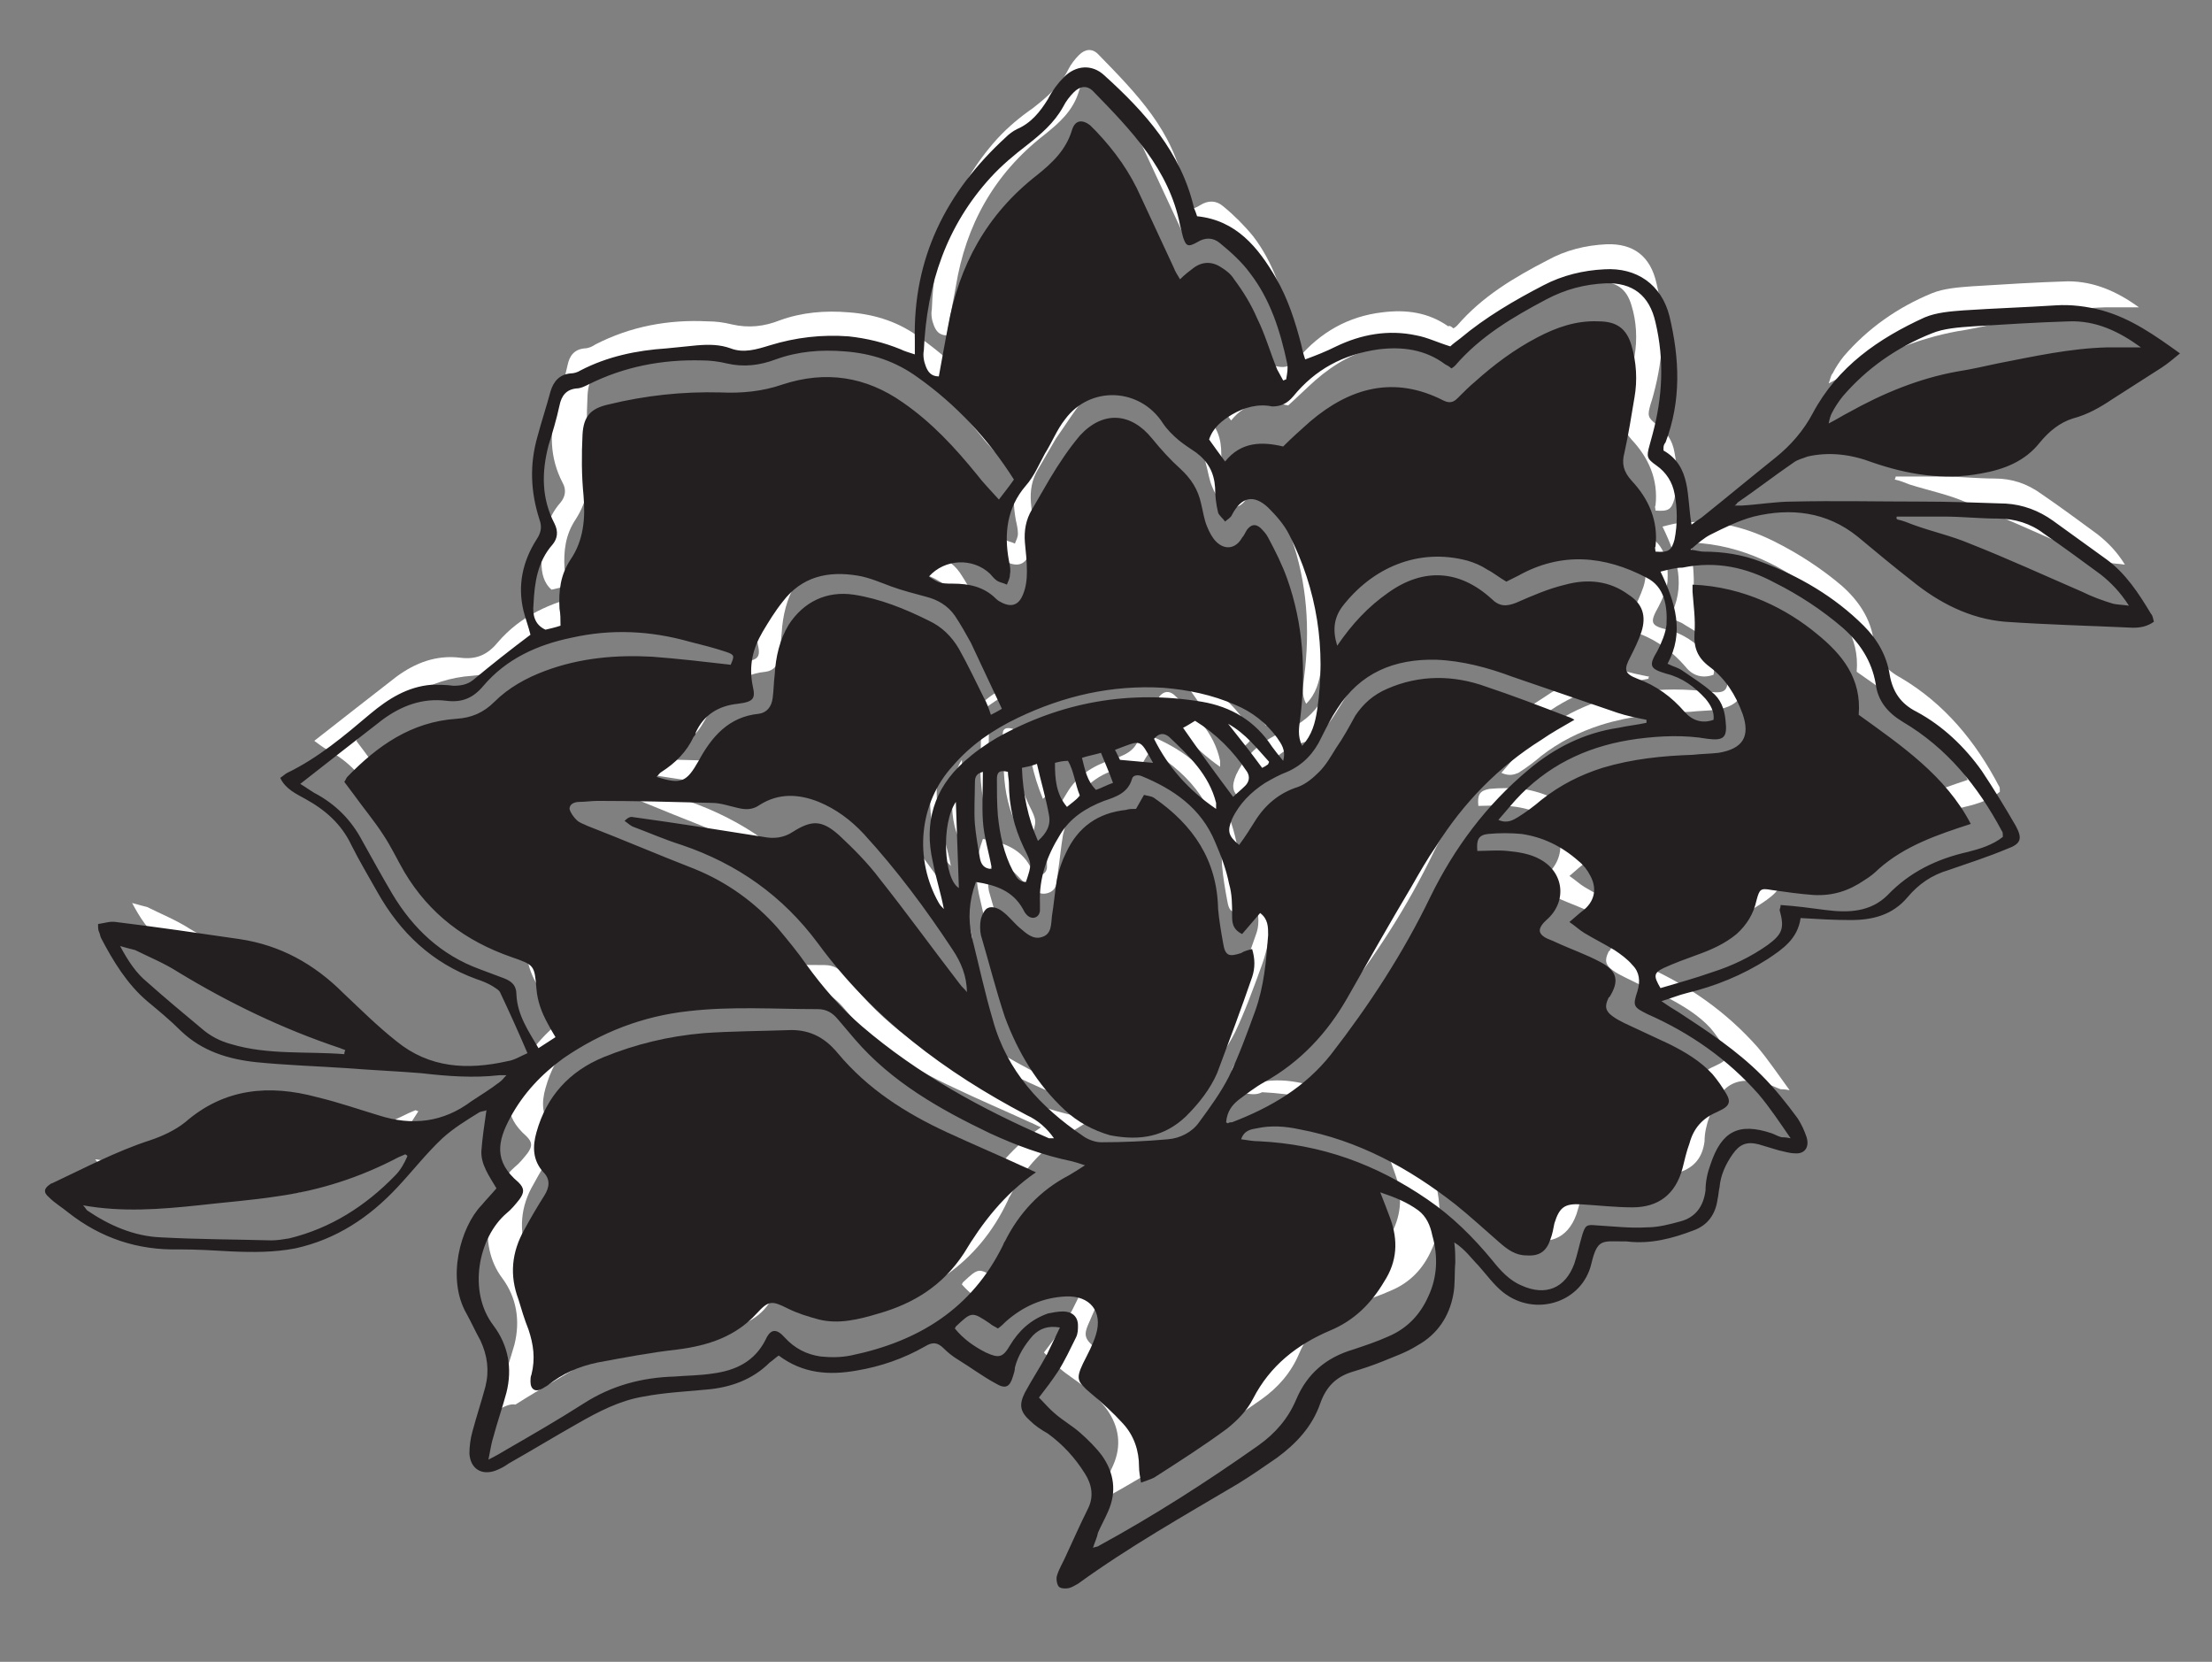 <?xml version="1.0" encoding="UTF-8"?> <svg xmlns="http://www.w3.org/2000/svg" xmlns:xlink="http://www.w3.org/1999/xlink" version="1.1" id="Capa_1" x="0px" y="0px" viewBox="0 0 221 166" style="enable-background:new 0 0 221 166;" xml:space="preserve"><rect x="0" y="0" width="221" height="166" fill="#808080" stroke="none"/> <style type="text/css"> .st0{fill:#FFFFFF;} .st1{fill:#231F20;} </style> <path class="st0" d="M49.6,140.9c0.2-1,0.3-1.7,0.5-2.3c0.4-1.4,0.9-2.9,1.3-4.3c0.6-2.4,0.2-4.7-1.2-6.6c-2.6-3.4-1.5-8.7,1.2-11.1 c0.5-0.4,0.9-0.9,1.3-1.4c0.5-0.7,0.5-1.1-0.1-1.7c-2.4-2.1-2-4.1-0.8-6.5c1.3-2.4,3.1-4.3,5.3-5.8c3.7-2.6,7.9-4.1,12.4-4.6 c4.3-0.5,8.6-0.2,12.9-0.2c0.9,0,1.5,0.4,2,1c0.6,0.7,1.1,1.3,1.7,2c3.7,4.2,8.4,7,13.4,9.3c2.6,1.2,5.3,2.2,8.1,2.8 c0.4,0.1,0.7,0.2,1.3,0.4c-0.6,0.4-1.1,0.7-1.6,1c-2.9,1.5-4.9,3.7-6.4,6.6c-0.1,0.1-0.1,0.2-0.2,0.4c-3,6.4-8.3,9.7-15,11.1 c-1,0.2-2,0.2-3,0.1c-1.4-0.2-2.6-0.8-3.5-1.9c-0.8-0.9-1.4-0.8-1.9,0.2c-1.1,2.2-3,3.1-5.3,3.4c-1.3,0.2-2.5,0.2-3.8,0.3 c-3.3,0.1-6.3,0.9-9.1,2.6c-2.5,1.6-5.1,3-7.6,4.6C50.9,140.2,50.4,140.5,49.6,140.9z M104,112.6c-0.5-0.2-0.8-0.4-1.1-0.5 c-2.6-1.2-5.2-2.3-7.7-3.5c-4.1-1.9-7.9-4.3-10.8-7.8c-1.3-1.6-3-2.4-5-2.3c-2.8,0.1-5.6,0.1-8.3,0.3c-3.4,0.3-6.7,1.1-9.9,2.4 c-3.4,1.4-5.7,3.9-6.7,7.5c-0.4,1.4-0.4,2.8,0.7,4c0.7,0.7,0.6,1.4,0.1,2.2c-0.7,1.1-1.4,2.3-2,3.4c-1.3,2.2-1.5,4.6-0.6,7 c0.3,1,0.6,2,1,3c0.5,1.5,0.7,2.9,0.3,4.4c-0.1,0.2-0.1,0.5-0.1,0.7c0,0.8,0.5,1.1,1.2,0.7c0.2-0.1,0.3-0.2,0.4-0.3 c1.4-1.2,3.1-1.9,4.9-2.3c2.6-0.5,5.3-1,8-1.3c3-0.4,5.8-1.2,7.9-3.6c1.2-1.3,1.5-1.3,3.1-0.5c1,0.5,2,0.8,3.1,1.1 c2,0.5,4,0,5.9-0.6c3.5-1,6.4-2.8,8.4-5.9C98.7,117.7,100.8,114.8,104,112.6z"></path> <path class="st0" d="M150,77.2c0.8-0.9,1.5-1.8,2.3-2.6c3.2-3.1,7.1-4.9,11.5-5.5c2.3-0.3,4.6-0.3,7,0c1.6,0.2,1.9-0.1,1.8-1.8 c-0.1-1.2-0.5-2.2-1.4-2.9c-0.9-0.8-1.9-1.4-2.9-2c-0.4-0.3-0.9-0.4-1.5-0.7c1.7-3.1,0.8-6-0.7-9.1c0.8-0.2,1.5-0.4,2.2-0.4 c3.2-0.3,6.2,0.5,9,1.9c2.4,1.2,4.7,2.7,6.7,4.4c1.7,1.5,2.9,3.3,3.2,5.5c0.2,1.7,1.2,2.9,2.7,3.7c4.4,2.6,7.5,6.4,9.8,10.8 c0.1,0.1,0.1,0.3,0.1,0.4c0,0,0,0.1,0,0.2c-1,0.8-2.2,1.2-3.5,1.5c-3.1,0.7-5.7,2-7.9,4.3c-1.7,1.7-3.9,1.8-6.1,1.5 c-1.5-0.2-3-0.4-4.5-0.5c0,0.3-0.1,0.4-0.1,0.5c0.5,1.8,0.3,2.4-1.2,3.5c-1.7,1.2-3.5,2.1-5.5,2.7c-1.7,0.6-3.5,1.1-5.2,1.6 c-0.7-1.2-0.7-1.5,0.3-2c1.1-0.5,2.2-0.9,3.3-1.3c1.4-0.5,2.8-1.1,4-2.1c1-0.9,1.7-2,2-3.3c0.2-1.1,0.4-1.2,1.5-1 c1.4,0.2,2.8,0.4,4.2,0.5c1.8,0.1,3.5-0.4,5-1.5c0.5-0.3,1-0.7,1.4-1.1c2.6-2.3,5.8-3.4,9.1-4.5c-2.5-4.8-6.8-7.8-11.1-10.8 c0.3-3.5-1.6-6-4.2-8c-2.9-2.3-7.1-4.7-12.3-4.9c0,0.2,0,0.4,0,0.6c0.1,1.4,0.3,2.7,0.2,4.1c-0.1,1.5,0.3,2.5,1.5,3.4 c1.6,1.2,2.6,2.8,3.2,4.7c0.7,2.2,0,3.5-2.4,3.9c-0.9,0.1-1.7,0.1-2.6,0.2c-3,0.1-6,0.4-8.9,1.3c-2.2,0.7-4.2,1.7-6,3.1 c-0.7,0.6-1.5,1.2-2.3,1.7C151.4,77.3,150.9,77.6,150,77.2z"></path> <path class="st0" d="M138.4,114.6c1.5,0.4,2.7,1,3.8,1.8c0.8,0.6,1.2,1.5,1.4,2.5c0.4,2.1,0.3,4.1-0.6,6c-0.8,1.8-2.1,3.2-4,4 c-1.1,0.5-2.3,0.9-3.5,1.3c-2.6,0.8-4.6,2.4-5.7,5c-0.8,1.9-2.1,3.4-3.8,4.6c-5.1,3.6-10.3,6.9-15.7,9.9c-0.1,0.1-0.3,0.1-0.6,0.2 c0.2-0.6,0.4-1,0.5-1.4c0.3-0.7,0.7-1.4,1-2.1c0.9-2,0.6-3.9-0.6-5.6c-0.6-0.8-1.4-1.6-2.2-2.2c-0.8-0.7-1.7-1.2-2.5-1.9 c-0.5-0.5-1-1-1.6-1.6c0.7-0.9,1.3-1.7,1.9-2.6c0.7-1.1,1.2-2.2,1.8-3.4c0.2-0.4,0.2-0.8,0.2-1.2c0-0.9-0.6-1.4-1.5-1.4 c-0.5,0-1,0.1-1.5,0.2c-1.7,0.6-2.9,1.7-3.8,3.2c-0.7,1.2-1.1,1.3-2.3,0.7c-1.2-0.6-2.2-1.4-3-2.3c0.1-0.2,0.1-0.2,0.1-0.2 c1.6-1.5,1.6-1.5,3.4-0.3c0.2,0.2,0.5,0.3,0.7,0.5c0.3-0.2,0.5-0.5,0.8-0.7c1.7-1.5,3.7-2.4,6-2.4c2.4-0.1,3.7,1.5,3,3.8 c-0.3,1-0.8,1.9-1.2,2.9c-0.7,1.5-0.6,1.8,0.7,2.9c1.1,1,2.3,2,3.3,3.1c1,1.2,1.6,2.6,1.6,4.3c0,0.5,0.1,1,0.2,1.5 c0.5-0.2,0.9-0.3,1.2-0.5c2.4-1.6,4.9-3.1,7.3-4.9c1-0.8,2-1.8,2.6-3c1.7-3.2,4.3-5.3,7.6-6.8c2.3-1,4.1-2.7,5.4-4.9 c1.2-2,1.4-4.1,0.6-6.3C139.1,116.4,138.8,115.6,138.4,114.6z"></path> <path class="st0" d="M124.3,109.2c0.3-0.9,1-1,1.6-1.1c1.4-0.3,2.8-0.2,4.2,0.1c5.8,1.1,10.9,3.8,15.5,7.4c1.5,1.2,2.9,2.5,4.4,3.7 c0.8,0.7,1.5,1.3,2.6,1.3c1.3,0.1,2-0.4,2.4-1.5c0.2-0.5,0.3-1.1,0.4-1.6c0.5-1.6,1-2,2.7-1.9c1.7,0.1,3.4,0.3,5,0.3 c2.6,0,4.3-1.3,4.9-3.8c0.2-0.8,0.4-1.7,0.6-2.5c0.4-1.5,1.3-2.5,2.7-3.1c0.2-0.1,0.4-0.2,0.6-0.3c0.7-0.4,0.8-0.8,0.4-1.5 c-0.4-0.7-0.9-1.4-1.4-2c-1.2-1.3-2.7-2.2-4.2-3c-1.5-0.7-3-1.4-4.4-2.1c-0.4-0.2-0.8-0.4-1.2-0.7c-0.7-0.5-0.8-1-0.4-1.8 c0,0,0-0.1,0.1-0.1c1-1.6,0.8-2.5-0.9-3.4c-1.4-0.8-3-1.3-4.5-2c-0.4-0.2-0.8-0.3-1.1-0.5c-0.6-0.4-0.6-0.8-0.1-1.4 c0.1-0.1,0.2-0.2,0.3-0.3c2.1-1.8,1.8-4.8-0.7-6.1c-0.9-0.5-2.1-0.7-3.1-0.8c-1-0.1-2,0-3,0c-0.1-1.1,0.1-1.5,1.1-1.7 c1.1-0.1,2.2-0.1,3.3,0c2.1,0.3,4,1.2,5.6,2.6c0.5,0.4,0.9,0.9,1.2,1.5c0.7,1.3,0.4,2.6-0.8,3.5c-0.4,0.3-0.7,0.6-1.3,1.1 c0.6,0.4,1,0.8,1.5,1.1c1,0.6,2,1.1,3,1.7c0.6,0.4,1.2,0.9,1.8,1.5c0.7,0.7,0.8,1.6,0.5,2.5c-0.5,1.5-0.4,1.6,1,2.3 c4.2,1.9,7.9,4.5,11,8c1.1,1.3,2.1,2.8,3.2,4.3c-0.5-0.1-0.7-0.1-0.9-0.1c-0.3-0.1-0.7-0.3-1-0.4c-3.3-1.1-5-0.2-6.1,3.1 c-0.3,0.8-0.5,1.7-0.5,2.5c-0.2,1.6-1,2.6-2.5,3.1c-1.1,0.3-2.2,0.6-3.3,0.6c-1.6,0.1-3.3-0.1-4.9-0.2c-1-0.1-1.1,0-1.3,0.9 c-0.3,1-0.5,2-0.8,2.9c-0.9,2.5-2.9,3.2-5.3,2.2c-1.2-0.5-2.1-1.5-2.9-2.5c-1.9-2.3-4-4.4-6.5-6.1c-5-3.5-10.6-5.5-16.7-5.8 C125.5,109.4,125,109.3,124.3,109.2z"></path> <path class="st0" d="M145.2,32.8c0.2-0.1,0.3-0.2,0.4-0.3c2.5-2.9,5.7-4.8,9-6.5c1.8-1,3.8-1.5,5.9-1.6c2.7-0.1,4.4,1.2,5,3.9 c0.9,3.7,0.7,7.4-0.3,11.1c-0.1,0.4-0.2,0.7-0.3,1c-0.3,1.1-0.3,1.3,0.6,2c1,0.7,1.6,1.6,1.8,2.8c0.3,1.5,0.3,3.1,0,4.6 c-0.3,1.1-0.6,1.3-1.9,1.2c0-0.2-0.1-0.4,0-0.5c0.3-2.6-0.7-4.8-2.4-6.6c-0.8-0.9-1-1.7-0.7-2.8c0.4-1.8,0.7-3.7,1-5.5 c0.3-1.7,0.2-3.5-0.3-5.1c-0.5-1.7-1.5-2.3-3.2-2.4c-2.2-0.1-4.1,0.6-6,1.6c-2.3,1.1-4.2,2.7-6.1,4.3c-0.6,0.5-1.2,1.1-1.8,1.7 c-0.4,0.4-0.8,0.5-1.3,0.2c-4.9-2.5-9.3-1.3-13.2,2.1c-0.9,0.8-1.7,1.6-2.7,2.5c-2.1-0.5-4.1-0.5-5.7,1.5c-0.6-0.8-1.1-1.5-1.6-2.2 c0.4-1.2,1.3-1.9,2.3-2.4c1.2-0.7,2.6-1.1,3.9-0.8c0.9,0.2,1.5-0.1,2.1-0.8c2.2-2.6,5-4.2,8.4-4.6c2.4-0.3,4.6,0,6.6,1.4 C144.8,32.5,145,32.6,145.2,32.8z"></path> <path class="st0" d="M56.6,58.5c-0.6,0.2-1,0.3-1.5,0.4c-0.8-0.7-1-1.7-1-2.7c0.1-2.2,0.4-4.3,1.9-6c0.5-0.6,0.6-1.3,0.2-2 c-1.3-2.5-1.3-5.1-0.6-7.7c0.4-1.3,0.8-2.6,1.1-4c0.2-1,0.7-1.6,1.7-1.7c0.4,0,0.8-0.2,1.1-0.4c3.5-1.8,7.3-2.5,11.2-2.3 c0.8,0,1.6,0.1,2.4,0.3c1.7,0.4,3.3,0.2,4.8-0.4c2.2-0.8,4.5-1,6.9-0.8c2.7,0.2,5.1,1,7.2,2.6c3.8,2.7,6.9,6.1,9.6,10.1 c-0.4,0.6-0.9,1.2-1.5,2c-0.8-0.9-1.6-1.7-2.2-2.5c-2.2-2.7-4.5-5.2-7.3-7.1c-3.7-2.6-7.7-3.2-12-1.8c-2,0.7-4.1,0.9-6.2,0.8 c-3.8-0.1-7.5,0.3-11.1,1.2c-1.8,0.4-2.5,1.2-2.6,3c-0.1,2-0.1,4,0.1,6c0.2,2.3,0,4.4-1.3,6.4c-1,1.5-1.2,3.1-1.1,4.9 C56.6,57.4,56.6,57.9,56.6,58.5z"></path> <path class="st0" d="M97.2,94.7c-0.2-0.3-0.5-0.5-0.7-0.8c-2.6-3.5-5.2-7-8-10.5c-1.2-1.6-2.6-3-4.1-4.4c-1.6-1.5-2.6-1.5-4.6-0.3 c-0.9,0.6-1.8,0.7-2.9,0.5c-4.4-0.7-8.7-1.3-13.1-2c-0.2,0-0.4,0.1-0.7,0.4c0.3,0.2,0.6,0.5,0.9,0.6c1.6,0.6,3.1,1.3,4.7,1.8 c5.5,1.9,10.1,5.1,13.6,9.8c5.5,7.4,12.6,12.8,20.7,17.1c1,0.5,2,1.2,2.7,2.3c-0.2,0-0.4,0-0.5,0c-6.7-2.9-13.1-6.3-18.6-11.2 c-2.1-1.8-3.9-3.9-5.5-6.1c-0.9-1.3-1.9-2.5-2.9-3.6c-2.3-2.6-5-4.6-8.3-5.9c-3.6-1.4-7.1-2.9-10.6-4.3c-0.4-0.2-0.8-0.3-1.1-0.5 c-0.3-0.3-0.6-0.7-0.6-1.1c0-0.5,0.5-0.7,1-0.7c0.6,0,1.2-0.1,1.8-0.1c3.8,0.1,7.6,0.2,11.4,0.3c0.9,0,1.7,0.3,2.5,0.5 c0.8,0.2,1.5,0.2,2.2-0.3c1.9-1.2,3.9-1.1,5.9-0.3c1.7,0.7,3.2,1.8,4.4,3.1c3.3,3.6,6.1,7.5,8.9,11.5C96.7,91.7,97.2,93.1,97.2,94.7 z"></path> <path class="st0" d="M164.7,67.8c-0.9,0.2-1.9,0.3-2.8,0.4c-3.4,0.5-6.3,2-8.9,4.2c-4.1,3.5-7.3,7.8-9.7,12.6 c-2.7,5.6-6,10.7-9.9,15.6c-2.6,3.3-6,5.3-9.8,6.8c-0.1,0-0.3,0-0.4,0.1c0,0-0.1,0-0.2-0.1c0-0.8,0.5-1.4,1.1-1.8 c0.8-0.6,1.7-1.3,2.6-1.8c3.6-2,6.2-4.9,8.3-8.4c2.1-3.7,4.2-7.4,6.3-11.1c0.8-1.4,1.6-2.7,2.5-4.1c2.6-4.3,6.1-7.8,10.4-10.5 c1-0.7,2.1-1.3,3.3-2c-0.3-0.2-0.6-0.3-0.8-0.4c-2.6-1-5.2-1.9-7.8-2.9c-3.3-1.1-6.6-1.2-9.9,0.2c-1.3,0.6-2.4,1.4-3.2,2.7 c-0.6,1.1-1.2,2.1-1.9,3.2c-0.5,0.8-1,1.7-1.7,2.3c-0.6,0.6-1.3,1.2-2.1,1.4c-1.9,0.6-3.2,1.8-4.3,3.4c-0.5,0.8-1,1.6-1.6,2.4 c-1.1-0.8-1.2-1.4-0.7-2.6c0.7-1.5,1.8-2.7,3.3-3.6c0.7-0.4,1.4-0.8,2.2-1.1c1.5-0.7,2.7-1.9,3.4-3.4c0.5-1,1-2,1.6-2.9 c2.3-3.5,5.7-5,9.8-4.8c2.6,0.1,5.1,0.8,7.6,1.7c3.5,1.2,7,2.4,10.5,3.6c0.9,0.3,1.9,0.5,2.9,0.7C164.7,67.6,164.7,67.7,164.7,67.8z "></path> <path class="st0" d="M35.6,74c0.3,0.4,0.6,0.8,0.9,1.2c1,1.4,2,2.7,3,4.1c0.8,1.2,1.4,2.5,2.1,3.7c2.5,4.1,6,6.9,10.6,8.4 c2.3,0.8,2.3,0.8,2.5,3.1c0.1,1.2,0.5,2.3,1.1,3.3c0.2,0.4,0.5,0.9,0.8,1.4c-0.6,0.4-1.1,0.7-1.7,1.1c-1.2-1.7-2.2-3.3-2.3-5.3 c0-1-0.5-1.4-1.3-1.6c-0.8-0.3-1.6-0.6-2.4-0.9c-3.8-1.4-6.6-4-8.6-7.5c-1-1.7-2-3.5-2.9-5.3c-1.1-2.1-2.6-3.7-4.7-4.8 c-0.5-0.3-0.9-0.6-1.3-0.9c2.8-2.2,5.5-4.3,8.2-6.4c1.9-1.4,4-2.2,6.4-1.9c1.6,0.2,2.7-0.3,3.7-1.5c2.3-2.7,5.3-4,8.7-4.8 c4-0.9,7.9-0.7,11.8,0.4c1.2,0.3,2.4,0.6,3.6,1c0.9,0.3,0.9,0.4,0.5,1.3c-2.6-0.3-5.2-0.6-7.7-0.8c-3.6-0.2-7.2,0.1-10.6,1.4 c-1.9,0.7-3.7,1.7-5.1,3.1c-1.1,1.1-2.2,1.6-3.7,1.7c-4.5,0.3-7.8,2.7-10.9,5.8C35.8,73.5,35.8,73.7,35.6,74z"></path> <path class="st0" d="M124.7,89c0.6-0.7,1.2-1.4,1.8-2.1c0.8,0.6,0.8,1.4,0.8,2.2c-0.2,2.6-0.4,5.1-1.3,7.5c-0.8,2.2-1.6,4.4-2.6,6.5 c-0.8,1.6-1.9,3.1-3,4.6c-0.7,1-1.9,1.6-3,1.7c-2.2,0.2-4.5,0.3-6.7,0.3c-0.6,0-1.4-0.3-1.9-0.7c-4.3-2.8-7.6-6.4-9-11.5 c-0.7-2.7-1.4-5.5-2-8.2c-0.4-1.8-0.3-3.6,0.4-5.5c1.9,0.3,3.7,0.9,4.7,2.7c0.1,0.2,0.2,0.4,0.4,0.6c0.5,0.5,1.2,0.3,1.3-0.4 c0-0.3,0-0.5,0-0.8c-0.1-2.5,0.7-4.7,2-6.7c1-1.7,2.6-2.7,4.4-3.3c1.2-0.4,2.4-0.8,2.8-2.2c0.1-0.4,0.6-0.4,0.9-0.3 c3.2,1.3,6,3.2,7.4,6.5c0.6,1.3,1.1,2.7,1.4,4.1c0.3,1,0.3,2.1,0.3,3.1C123.8,87.8,123.7,88.5,124.7,89z M114,76.5 c-0.4,0-0.7,0-1,0.1c-2.8,0.3-4.8,1.7-5.9,4.2c-0.4,0.8-0.7,1.7-0.9,2.6c-0.2,1.2-0.3,2.4-0.5,3.7c-0.1,0.8,0,1.8-1,2.1 c-0.9,0.3-1.5-0.4-2.2-0.9c-0.6-0.5-1.1-1.2-1.8-1.7c-0.4-0.3-1-0.4-1.3-0.3c-0.3,0.1-0.6,0.7-0.6,1.1c-0.1,0.5-0.1,1.1,0,1.6 c0.8,2.7,1.5,5.5,2.4,8.1c1.2,3.5,3.1,6.7,6,9.2c1.3,1.2,2.8,2,4.5,2.5c2.7,0.8,5.1,0.3,7.2-1.7c1.3-1.2,2.4-2.6,3.1-4.3 c1.2-3.1,2.4-6.3,3.5-9.5c0.3-0.8,0.3-1.8,0-2.8c-0.4,0.1-0.8,0.2-1.1,0.4c-1.2,0.4-1.6,0.3-1.8-1c-0.2-1.1-0.4-2.2-0.5-3.4 c-0.1-4.9-2.4-8.4-6.3-11c-0.3-0.2-0.6-0.2-1-0.3C114.5,75.6,114.3,76,114,76.5z"></path> <path class="st0" d="M118.5,23.8c-0.3-0.5-0.5-0.8-0.6-1.1c-1.1-2.4-2.2-4.7-3.3-7.1c-1.1-2.5-2.6-4.6-4.4-6.5 c-0.2-0.2-0.4-0.4-0.6-0.5c-0.8-0.6-1.5-0.5-1.8,0.5c-0.6,2-2,3.2-3.5,4.4c-5,3.9-7.8,9-8.8,15.1c-0.3,1.6-0.6,3.2-0.9,4.9 c-0.8,0-1.1-0.5-1.3-1c-0.2-0.5-0.3-1.1-0.2-1.6c0.2-6.4,2.2-12.2,6.5-17c1.1-1.2,2.3-2.2,3.6-3.1c1.4-1.1,2.7-2.2,3.5-3.8 c0.3-0.6,0.7-1.1,1.1-1.5c0.6-0.6,1.3-0.7,1.9-0.1c3.8,3.9,7.6,7.7,8.6,13.4c0.1,0.4,0.2,0.8,0.3,1.2c0.3,0.9,0.5,1,1.3,0.5 c0.8-0.5,1.6-0.5,2.3,0.1c1.1,0.9,2.1,1.9,3,3c2,2.6,3,5.7,3.7,8.9c0.1,0.5,0,1-0.1,1.6c-0.1,0-0.2,0.1-0.3,0.1 c-0.2-0.4-0.4-0.7-0.6-1.1c-0.7-1.7-1.2-3.4-2-5.1c-0.6-1.4-1.4-2.6-2.2-3.9c-0.3-0.5-0.8-0.9-1.3-1.2c-0.9-0.6-1.9-0.6-2.8,0.1 C119.4,23.1,119,23.4,118.5,23.8z"></path> <path class="st0" d="M93.6,53.5c1.6-1.8,4.3-1.9,6.1-0.3c0.2,0.2,0.4,0.5,0.7,0.7c0.3,0.2,0.6,0.2,1,0.4c0.1-0.3,0.3-0.6,0.3-1 c0-0.4-0.1-0.9-0.2-1.3c-0.5-2.7-0.2-5.2,1.7-7.5c0.8-0.9,1.3-2.1,1.9-3.1c0.7-1.1,1.2-2.4,2-3.4c2.5-3.4,7.4-3.1,9.7,0.4 c0.4,0.6,1,1.2,1.6,1.7c0.5,0.4,1.1,0.8,1.7,1.2c1.2,0.9,1.8,2,1.9,3.5c0,0.8,0.1,1.6,0.3,2.4c0.1,0.3,0.5,0.6,0.7,0.9 c0.2-0.2,0.6-0.4,0.7-0.7c0.9-1.7,2.1-2,3.5-0.7c0.8,0.8,1.5,1.7,2,2.7c2.8,5.5,3.7,11.3,2.8,17.4c-0.2,1.3-0.5,2.5-1.5,3.5 c-0.5-0.9-0.3-1.8-0.2-2.7c0.6-4.7,0.3-9.4-1.3-13.9c-0.5-1.4-1.2-2.7-1.9-4.1c-0.2-0.4-0.5-0.7-0.8-0.9c-0.5-0.4-0.9-0.3-1.3,0.2 c-0.2,0.3-0.3,0.6-0.4,0.8c-0.6,1.1-1.7,1.3-2.6,0.4c-0.4-0.4-0.7-1-0.9-1.5c-0.3-0.7-0.4-1.5-0.6-2.2c-0.3-1.4-1-2.5-2.1-3.5 c-1-0.9-1.9-1.9-2.8-3c-2.1-2.6-4.9-2.8-7.1-0.3c-1.1,1.3-2,2.8-3,4.2c-0.6,1-1.2,2.1-1.8,3.1c-0.6,1-0.8,2.1-0.7,3.3 c0.1,1,0.2,1.9,0.2,2.9c0,0.8-0.1,1.6-0.4,2.3c-0.4,1-1.1,1.2-2.1,0.8c-0.2-0.1-0.4-0.2-0.6-0.4c-1.2-1.2-2.7-1.4-4.3-1.5 C94.6,54.1,94.6,54.1,93.6,53.5z"></path> <path class="st0" d="M133.9,60.3c-0.5-1.5-0.3-2.8,0.5-3.9c3-3.9,7.5-5.8,12.4-4.6c0.7,0.2,1.4,0.5,2,0.9c0.6,0.3,1.2,0.8,1.9,1.2 c0.4-0.2,0.8-0.4,1.2-0.6c4.3-2.4,8.5-1.9,12.7,0.2c1.8,0.9,2.1,2.8,2,4.6c-0.1,0.9-0.5,1.7-0.9,2.5c-0.9,1.6-0.8,1.9,0.9,2.3 c1.6,0.4,2.8,1.3,3.9,2.4c0.5,0.6,0.9,1.3,0.7,2.1c-1.1,0.4-2.1,0.1-2.8-0.8c-1.3-1.5-2.8-2.6-4.6-3.3c-1.3-0.5-1.4-0.8-0.7-2.2 c0.4-0.8,0.8-1.6,1.1-2.5c0.5-1.6,0.1-2.8-1.3-3.7c-1.9-1.3-4.1-1.6-6.3-1c-1.7,0.4-3.3,1.1-4.9,1.8c-1,0.4-1.7,0.4-2.5-0.4 c-3.1-2.9-6.8-3-10.2-0.6C137.1,56.5,135.4,58.2,133.9,60.3z"></path> <path class="st0" d="M41.8,111c-0.4,0.6-0.8,1.3-1.3,1.9c-3,3-6.4,5.2-10.6,6.2c-0.6,0.1-1.2,0.2-1.8,0.2c-3.6-0.1-7.3-0.1-10.9-0.3 c-2.7-0.1-5.1-1.2-7.3-2.7c-0.1-0.1-0.2-0.3-0.4-0.5c3.9,0.6,7.7,0.4,11.4,0c2.6-0.3,5.3-0.5,7.9-0.8c4.2-0.6,8.2-1.9,12-3.8 c0.2-0.1,0.5-0.2,0.7-0.3C41.6,110.9,41.7,111,41.8,111z"></path> <path class="st0" d="M213.7,30.7c-1.1,0-2.3,0-3.4,0c-3.7,0.1-7.2,0.9-10.8,1.6c-1.3,0.3-2.7,0.6-4,0.8c-3.8,0.7-7.4,2.2-10.8,4.1 c-0.6,0.3-1.2,0.7-2,1.1c0.2-0.5,0.2-0.8,0.4-1c0.3-0.6,0.7-1.2,1.1-1.7c2.4-2.8,5.4-4.9,8.8-6.3c1.2-0.5,2.7-0.6,4-0.7 c3.2-0.2,6.4-0.4,9.6-0.5C209.2,28.1,211.5,29.1,213.7,30.7z"></path> <path class="st0" d="M100.7,66.6c-0.5,0.3-0.7,0.4-1.1,0.6c-0.2-0.6-0.4-1.2-0.7-1.7c-0.8-1.6-1.6-3.3-2.5-4.9 c-0.7-1.2-1.7-2.1-3-2.8c-2.4-1.1-4.8-2.2-7.5-2.5c-2.7-0.4-5,0.6-6.4,3c-0.9,1.5-1.3,3.2-1.4,4.9c-0.1,0.8-0.1,1.5-0.2,2.3 c-0.1,0.9-0.6,1.5-1.4,1.6c-3,0.3-4.7,2.3-6,4.7c-1.2,2.1-1.7,2.4-4.2,1.6c0.2-0.2,0.3-0.4,0.5-0.5c1.4-0.9,2.5-2,3.2-3.5 c0.1-0.1,0.2-0.2,0.2-0.4c0.8-1.8,2.2-2.7,4.2-2.9c1.4-0.2,1.6-0.5,1.3-1.8c-0.4-2,0-3.7,1-5.4c0.6-1,1.2-2,2-3 c1.9-2.5,4.5-3.1,7.5-2.6c1.2,0.2,2.3,0.7,3.4,1c1.1,0.3,2.2,0.7,3.4,1c1.2,0.3,2.2,0.9,2.9,1.9c0.6,0.9,1.1,1.8,1.6,2.7 C98.6,62.2,99.6,64.3,100.7,66.6z"></path> <path class="st0" d="M35.4,100.9c-3.7-0.3-7.6,0.1-11.2-1c-1.1-0.3-2.1-0.8-3-1.6c-1.8-1.5-3.6-3-5.3-4.5c-1.1-0.9-1.9-2.1-2.7-3.6 c0.7,0.2,1.1,0.3,1.5,0.4c1.4,0.7,2.9,1.3,4.3,2.2c5.1,3.1,10.4,5.7,16.1,7.5c0.2,0.1,0.3,0.1,0.5,0.2 C35.4,100.7,35.4,100.8,35.4,100.9z"></path> <path class="st0" d="M189.4,47.6c1.5,0,3.1,0,4.6,0c1.8,0,3.5,0.2,5.3,0.2c1.7,0,3.2,0.5,4.6,1.5c1.9,1.3,3.8,2.7,5.7,4.1 c1,0.8,1.9,1.7,2.7,3c-0.7-0.1-1.2-0.1-1.6-0.2c-1-0.3-2.1-0.7-3.1-1.2c-3.7-1.6-7.4-3.3-11.1-4.8c-1.8-0.8-3.8-1.2-5.7-1.8 c-0.5-0.2-1-0.4-1.5-0.5C189.4,47.7,189.4,47.6,189.4,47.6z"></path> <path class="st0" d="M128.5,71.7c-0.5-0.6-0.8-1-1-1.4c-1.6-2.6-4-4-6.9-4.4c-7.2-1.2-14,0-20.3,3.6c-1.2,0.7-2.3,1.5-3.3,2.4 c-3,2.7-4,6-3.1,9.9c0.3,1.5,0.8,3.1,1.1,4.7c-0.2-0.2-0.4-0.4-0.5-0.6c-2.5-4.3-2-9.9,1.4-13.6c1.8-2,4-3.6,6.5-4.8 c4.6-2.2,9.4-3.3,14.4-3c2.5,0.2,4.9,0.7,7.2,1.7c1.7,0.7,3.1,1.7,4.2,3.2C128.3,70,128.7,70.6,128.5,71.7z"></path> <path class="st0" d="M118.6,68.5c0.4-0.2,0.7-0.4,1.2-0.7c2.1,1.3,3.8,3,5.1,5c0.3,0.5,0.2,1-0.2,1.4c-0.4,0.4-0.9,0.8-1.2,1.1 C121.8,73,120.2,70.8,118.6,68.5z"></path> <path class="st0" d="M101.2,72.8c0,0.4,0.1,0.7,0.1,1.1c0,2.3,0.5,4.4,1.5,6.5c0.8,1.6,0.8,1.6,0.2,3.4c-0.8,0-1-0.6-1.3-1.1 c-0.9-1.7-1.3-3.6-1.4-5.5c-0.1-1.2-0.1-2.5-0.1-3.7C100.1,72.8,100.5,72.6,101.2,72.8z"></path> <path class="st0" d="M115.8,69.6c0.5-0.6,1-0.6,1.5-0.2c2,1.9,4,3.7,4.6,6.6c0,0.1,0,0.3,0,0.6C119.2,74.7,117.2,72.4,115.8,69.6z"></path> <path class="st0" d="M102.6,72.5c0.5-0.1,1-0.2,1.5-0.4c0.4,1.8,0.9,3.4,1.2,5.1c0.2,1-0.2,1.8-1.1,2.6 C103.2,77.4,102.7,75,102.6,72.5z"></path> <path class="st0" d="M99.7,82.6c-0.8,0-1.1-0.5-1.2-1.1c-0.2-1.1-0.4-2.2-0.5-3.4c-0.1-1.3,0-2.6,0-4c0-0.5,0-1,0.8-1.2 c0,1.6-0.1,3.2,0,4.8C98.9,79.3,99.3,80.9,99.7,82.6z"></path> <path class="st0" d="M96.1,75.9c0.1,3,0.2,5.8,0.3,8.5C94.9,83.5,94.6,78.1,96.1,75.9z"></path> <path class="st0" d="M105.9,72c0.4-0.1,0.8-0.2,1.3-0.2c0.6,1.1,0.8,2.3,1.2,3.5c-0.4,0.4-0.8,0.7-1.3,1.1 C106,75.1,105.8,73.6,105.9,72z"></path> <path class="st0" d="M110,74.6c-0.8-0.9-1.1-2-1.4-3.2c0.6-0.2,1.2-0.3,1.8-0.5c0.4,1,0.8,2,1.2,3C111.1,74.2,110.6,74.4,110,74.6z"></path> <path class="st0" d="M115.6,71.9c-1.1-0.1-2.1-0.2-3.3-0.3c-0.1-0.2-0.3-0.6-0.5-1C114.5,69.6,114.3,69.5,115.6,71.9z"></path> <path class="st0" d="M126.5,72.5c-1.2-1.5-2.2-2.9-3.4-4.4c1.8,0.9,2.9,2.5,4,3.8c-0.1,0.2-0.1,0.3-0.2,0.3 C126.9,72.3,126.7,72.4,126.5,72.5z"></path> <g> <path class="st1" d="M173.6,50.2c1.9-1.3,3.7-2.7,5.6-4c0.4-0.3,0.9-0.4,1.4-0.6c2.2-0.5,4.4-0.2,6.5,0.6c3.5,1.2,7.1,1.8,10.8,1.1 c2.3-0.4,4.4-1.2,5.9-3.1c0.9-1.1,2-2,3.3-2.4c1.5-0.4,2.7-1.1,3.9-1.9c1.7-1.1,3.3-2.1,5-3.2c0.6-0.4,1.2-0.9,1.8-1.4 c-2.5-1.8-4.9-3.5-7.8-4.3c-1.5-0.4-3.1-0.6-4.6-0.5c-3.1,0.2-6.2,0.3-9.2,0.5c-1.3,0.1-2.7,0.2-3.9,0.7c-4.6,2.1-8.7,4.9-11.2,9.6 c-0.9,1.7-2.2,3.2-3.7,4.4c-2.5,2-4.9,4-7.4,6c-0.3,0.2-0.6,0.4-1,0.7c-0.5-2.8,0-5.8-2.8-7.4c0-0.2,0-0.3,0-0.3 c0-0.2,0.1-0.4,0.2-0.5c1.6-4.2,1.4-8.4,0.4-12.6c-0.8-3.2-3.3-4.9-6.5-4.7c-2.1,0.1-4.2,0.6-6.1,1.6c-2.9,1.5-5.8,3.2-8.3,5.3 c-0.4,0.3-0.8,0.6-1,0.8c-1.3-0.4-2.3-0.9-3.4-1.1c-2.8-0.6-5.5-0.1-8,1.1c-1,0.5-2,0.9-3.1,1.3c-0.2-0.6-0.3-1-0.4-1.5 c-0.6-2.3-1.3-4.5-2.5-6.6c-1.8-3.1-4-5.8-7.9-6.2c-0.1-0.3-0.2-0.6-0.3-0.8c-1.3-5.6-4.9-9.6-9-13.3c-1.2-1.1-2.8-1-4,0.2 c-0.6,0.6-1.2,1.4-1.6,2.2c-0.8,1.3-1.7,2.4-3.1,3c-0.4,0.2-0.8,0.5-1.1,0.8c-6,5.5-9.3,12.1-9.1,20.3c0,0.4,0,0.8,0,1.4 c-0.6-0.2-1-0.3-1.4-0.5c-1.7-0.7-3.4-1.1-5.2-1.3c-2.7-0.2-5.3,0.1-7.9,0.9c-1.3,0.4-2.6,0.8-3.9,0.3c-1.1-0.4-2.2-0.4-3.4-0.3 c-1,0.1-2,0.2-3,0.3c-3,0.2-5.9,0.8-8.6,2.2c-0.3,0.2-0.7,0.3-1,0.3c-1.1,0.1-1.7,0.8-2,1.8c-0.4,1.5-0.9,3-1.3,4.5 c-0.8,2.8-0.7,5.5,0.2,8.3c0.3,0.8,0.1,1.4-0.3,2c-1.4,2.2-1.9,4.6-1.3,7.1c0.2,0.8,0.5,1.6,0.7,2.4c-2,1.5-3.9,3-5.7,4.5 c-0.6,0.5-1.3,0.6-2,0.6c-0.7-0.1-1.5-0.1-2.2-0.1c-2.4,0.2-4.3,1.4-6.1,2.9c-2.6,2.2-5.2,4.4-8.3,5.9c-0.2,0.1-0.4,0.3-0.7,0.5 c0.5,1.1,1.6,1.6,2.5,2.1c2,1.1,3.6,2.5,4.6,4.6c0.8,1.6,1.7,3.1,2.6,4.7c2.3,4.1,5.5,7.1,9.9,8.7c0.6,0.2,1.1,0.4,1.6,0.7 c0.3,0.2,0.7,0.4,0.8,0.7c0.9,1.9,1.8,3.9,2.7,6c-0.7,0.3-1.3,0.7-2,0.8c-4,0.9-7.8,0.7-11.1-2c-1.9-1.5-3.6-3.2-5.3-4.8 c-2.9-2.9-6.3-4.8-10.4-5.4c-4.1-0.6-8.2-1.2-12.3-1.7c-0.6-0.1-1.1,0.1-1.8,0.2c0,0.4,0,0.6,0.1,0.8c0.1,0.2,0.1,0.4,0.2,0.6 c1.2,2.3,2.6,4.6,4.6,6.3c1.2,1,2.3,1.9,3.4,3c2.1,2,4.7,2.8,7.5,3.1c3,0.3,6.1,0.4,9.1,0.6c2.5,0.2,5,0.3,7.4,0.5 c2.6,0.3,5.2,0.5,7.8,0.2c0.2,0,0.3,0,0.7,0c-0.3,0.3-0.4,0.5-0.7,0.7c-0.9,0.7-1.9,1.3-2.8,1.9c-2.8,2.1-5.9,2.5-9.3,1.4 c-2-0.6-4-1.3-6.1-1.8c-4.8-1.3-9.3-0.9-13.2,2.5c-1,0.8-2.3,1.4-3.5,1.8c-3.4,1.1-6.6,2.8-9.8,4.3c-0.1,0-0.2,0.1-0.2,0.1 c-0.6,0.4-0.7,0.8-0.1,1.3c0.6,0.6,1.3,1,1.9,1.5c3.3,2.6,7,3.8,11.1,3.7c1.7,0,3.5,0.1,5.2,0.2c2.2,0.1,4.3,0.1,6.4-0.3 c4.1-0.9,7.4-3.1,10.2-6.1c1.5-1.6,2.9-3.4,4.5-4.9c1.1-1,2.4-1.8,3.7-2.6c0.2-0.1,0.5-0.1,0.7-0.2c-0.2,1.4-0.4,2.7-0.5,4 c-0.1,1.4,0.8,2.6,1.5,3.8c-0.5,0.6-1,1.1-1.5,1.7c-2.1,2.2-3.5,7.3-1.5,10.8c0.5,0.9,0.9,1.8,1.4,2.7c0.7,1.5,0.9,3,0.5,4.6 c-0.4,1.5-0.9,3-1.3,4.5c-0.2,0.7-0.3,1.5-0.3,2.2c0.1,1.5,1.2,2.2,2.6,1.7c0.5-0.2,0.9-0.4,1.3-0.7c2.3-1.3,4.6-2.7,6.9-4 c2.1-1.2,4.2-2.3,6.6-2.7c2.1-0.4,4.2-0.5,6.3-0.7c2.4-0.2,4.6-1,6.3-2.7c0.3-0.2,0.6-0.5,0.9-0.7c2.4,1.8,5,2,7.8,1.5 c2.4-0.4,4.7-1.2,6.8-2.4c0.8-0.5,1.3-0.4,1.9,0.2c0.4,0.4,0.9,0.8,1.4,1.1c1.3,0.8,2.5,1.7,3.8,2.4c1,0.6,1.4,0.3,1.7-0.7 c0.1-0.3,0.2-0.6,0.2-0.9c0.3-1.2,1-2.3,1.8-3.2c0.7-0.7,1.5-1,2.7-0.8c-0.5,1-0.9,1.9-1.3,2.7c-0.7,1.3-1.5,2.5-2.2,3.8 c-0.6,1.2-0.5,1.9,0.5,2.8c0.5,0.5,1.1,0.9,1.8,1.3c1.5,1.1,2.7,2.4,3.7,4c0.7,1.1,0.9,2.3,0.3,3.5c-0.8,1.6-1.5,3.2-2.2,4.7 c-0.3,0.7-0.7,1.3-0.9,2c-0.1,0.3,0,0.9,0.2,1.1c0.2,0.2,0.8,0.2,1.1,0.1c0.3-0.1,0.6-0.3,0.8-0.4c5.1-3.7,10.6-6.8,16-10 c1.3-0.8,2.6-1.7,3.9-2.6c1.9-1.4,3.5-3.1,4.3-5.4c0.6-1.7,1.6-2.7,3.3-3.2c1-0.3,1.9-0.6,2.9-1c1.2-0.5,2.4-0.9,3.5-1.6 c2-1.1,3.2-2.9,3.6-5.1c0.2-1,0.1-2.1,0.2-3.2c0-0.6,0-1.2-0.1-2c1.1,0.7,1.7,1.6,2.4,2.3c0.8,0.9,1.6,2,2.5,2.7 c3.2,2.5,7.9,1,8.8-2.9c0.6-2.5,1.1-2.2,3.2-2.2c0.1,0,0.2,0,0.3,0c2.4,0.3,4.6-0.3,6.7-1.1c1.4-0.5,2.2-1.6,2.4-3.1 c0.1-0.4,0.1-0.8,0.2-1.2c0.1-1.2,0.6-2.3,1.3-3.3c0.7-1,1.4-1.3,2.6-1c0.7,0.2,1.3,0.4,2,0.6c0.5,0.1,1.1,0.3,1.6,0.3 c1,0.1,1.5-0.6,1.2-1.6c-0.2-0.6-0.5-1.3-0.9-1.9c-1.1-1.5-2.3-3-3.6-4.3c-2.5-2.5-5.4-4.4-8.3-6.3c-0.5-0.3-1-0.6-1.7-1.1 c1-0.3,1.7-0.6,2.5-0.8c2.9-0.7,5.6-1.8,8.1-3.4c1.5-1,3-2,3.3-4.1c1.7,0.1,3.3,0.2,5,0.2c2.2,0,4.2-0.5,5.7-2.3 c1.1-1.3,2.4-2.2,4.1-2.7c2-0.7,3.9-1.3,5.8-2.1c1.4-0.5,1.6-1,0.9-2.3c-1.1-1.9-2.2-3.7-3.4-5.5c-1.7-2.4-3.9-4.5-6.5-5.9 c-1.6-0.8-2.4-2-2.7-3.7c-0.3-1.9-1.2-3.5-2.6-4.9c-2.9-2.9-6.5-5-10.3-6.4c-1.8-0.7-3.7-1-5.7-1c-0.3,0-0.6-0.1-1.3-0.2 c0.8-0.7,1.4-1.2,2-1.5c1.4-0.7,2.8-1.4,4.3-1.8c3.7-0.9,7.3-0.5,10.4,2c1.8,1.5,3.6,3,5.4,4.4c2.7,2.2,5.8,3.8,9.3,4.1 c4.3,0.3,8.5,0.4,12.8,0.6c0.7,0,1.4-0.1,2.1-0.6c-0.1-0.3-0.1-0.6-0.3-0.8c-1.2-2-2.5-4-4.4-5.4c-1.8-1.3-3.6-2.6-5.4-3.9 c-1.4-1-3-1.6-4.7-1.7c-2.8-0.1-5.7-0.2-8.5-0.2c-4.3,0-8.5-0.1-12.8,0c-1.7,0-3.4,0.3-5.1,0.4c-0.2,0-0.4,0-0.7,0 C173.5,50.4,173.5,50.3,173.6,50.2z M183,41.3c0.3-0.6,0.7-1.2,1.1-1.7c2.4-2.8,5.4-4.9,8.9-6.3c1.2-0.5,2.7-0.6,4.1-0.7 c3.2-0.2,6.4-0.4,9.6-0.5c2.7-0.1,5,1,7.2,2.6c-1.1,0-2.3,0-3.4,0c-3.7,0.1-7.3,0.9-10.9,1.6c-1.4,0.3-2.7,0.6-4,0.8 c-3.9,0.7-7.5,2.2-10.9,4.1c-0.6,0.3-1.2,0.7-2,1.1C182.8,41.8,182.9,41.5,183,41.3z M34.4,105.3c-3.8-0.3-7.6,0.1-11.3-1 c-1.1-0.3-2.1-0.8-3-1.6c-1.8-1.5-3.6-3-5.4-4.6c-1.1-0.9-1.9-2.1-2.7-3.6c0.7,0.2,1.1,0.3,1.5,0.4c1.4,0.7,2.9,1.3,4.3,2.2 c5.1,3.1,10.5,5.7,16.2,7.6c0.2,0.1,0.3,0.1,0.5,0.2C34.4,105.1,34.4,105.2,34.4,105.3z M39.5,117.4c-3,3.1-6.5,5.3-10.6,6.3 c-0.6,0.1-1.2,0.2-1.8,0.2c-3.7-0.1-7.3-0.1-11-0.3c-2.7-0.1-5.2-1.2-7.4-2.7c-0.1-0.1-0.2-0.3-0.4-0.5c3.9,0.7,7.7,0.4,11.5,0 c2.6-0.3,5.3-0.5,7.9-0.9c4.3-0.6,8.3-1.9,12.1-3.9c0.2-0.1,0.5-0.2,0.7-0.3c0.1,0.1,0.2,0.1,0.2,0.2 C40.4,116.2,40,116.9,39.5,117.4z M129.2,39.6c2.2-2.7,5-4.2,8.5-4.7c2.4-0.3,4.7,0,6.7,1.5c0.2,0.1,0.4,0.2,0.6,0.4 c0.2-0.1,0.3-0.2,0.4-0.3c2.5-2.9,5.7-4.8,9.1-6.6c1.9-1,3.8-1.5,5.9-1.6c2.7-0.1,4.4,1.2,5,3.9c0.9,3.8,0.7,7.5-0.3,11.2 c-0.1,0.4-0.2,0.7-0.3,1.1c-0.3,1.1-0.3,1.3,0.7,2c1,0.7,1.6,1.7,1.8,2.8c0.3,1.5,0.3,3.1,0,4.6c-0.3,1.1-0.6,1.3-1.9,1.2 c0-0.2-0.1-0.4,0-0.5c0.3-2.6-0.7-4.8-2.4-6.6c-0.8-0.9-1-1.7-0.7-2.8c0.4-1.8,0.7-3.7,1-5.5c0.3-1.7,0.2-3.5-0.3-5.2 c-0.5-1.7-1.5-2.4-3.3-2.4c-2.2-0.1-4.2,0.6-6.1,1.6c-2.3,1.2-4.3,2.7-6.2,4.4c-0.6,0.5-1.2,1.1-1.8,1.7c-0.4,0.4-0.8,0.5-1.4,0.2 c-4.9-2.5-9.3-1.3-13.3,2.1c-0.9,0.8-1.8,1.6-2.7,2.5c-2.1-0.5-4.2-0.5-5.8,1.5c-0.6-0.8-1.1-1.5-1.6-2.2c0.4-1.2,1.3-1.9,2.3-2.5 c1.2-0.7,2.6-1.1,4-0.8C128,40.6,128.6,40.3,129.2,39.6z M166.5,67.3c1.6,0.4,2.8,1.3,3.9,2.5c0.5,0.6,0.9,1.3,0.8,2.1 c-1.1,0.4-2.1,0.1-2.9-0.8c-1.3-1.5-2.8-2.6-4.7-3.3c-1.3-0.5-1.4-0.9-0.7-2.2c0.4-0.8,0.8-1.6,1.1-2.5c0.5-1.6,0.1-2.8-1.3-3.7 c-1.9-1.4-4.1-1.6-6.3-1c-1.7,0.4-3.3,1.1-4.9,1.8c-1,0.4-1.7,0.4-2.5-0.4c-3.2-2.9-6.8-3.1-10.3-0.6c-2,1.4-3.6,3.1-5.1,5.3 c-0.5-1.6-0.3-2.8,0.5-3.9c3-3.9,7.6-5.9,12.5-4.6c0.7,0.2,1.4,0.5,2,0.9c0.6,0.3,1.2,0.8,1.9,1.2c0.4-0.2,0.8-0.4,1.2-0.6 c4.3-2.4,8.6-2,12.8,0.2c1.8,0.9,2.1,2.8,2,4.7c-0.1,0.9-0.5,1.8-0.9,2.6C164.7,66.5,164.8,66.8,166.5,67.3z M75.2,68.5 c-0.4-2,0-3.7,1-5.4c0.6-1,1.2-2,2-3c1.9-2.5,4.5-3.1,7.5-2.6c1.2,0.2,2.3,0.7,3.4,1.1c1.1,0.4,2.3,0.7,3.4,1 c1.2,0.3,2.2,0.9,2.9,1.9c0.6,0.9,1.1,1.8,1.6,2.7c1,2.1,2,4.3,3.1,6.6c-0.5,0.3-0.7,0.4-1.1,0.6c-0.2-0.6-0.4-1.2-0.7-1.7 c-0.8-1.6-1.6-3.3-2.5-4.9c-0.7-1.2-1.7-2.2-3-2.8c-2.4-1.2-4.9-2.2-7.5-2.6c-2.7-0.4-5,0.7-6.5,3c-0.9,1.5-1.3,3.2-1.4,5 c-0.1,0.8-0.1,1.6-0.2,2.3c-0.1,0.9-0.6,1.5-1.4,1.6c-3,0.3-4.7,2.3-6,4.7c-1.2,2.1-1.7,2.4-4.2,1.6c0.2-0.2,0.3-0.4,0.5-0.5 c1.4-0.9,2.5-2,3.2-3.5c0.1-0.1,0.2-0.2,0.2-0.4c0.8-1.8,2.3-2.7,4.2-2.9C75.3,70.1,75.5,69.8,75.2,68.5z M100.8,56 c-0.5-2.7-0.2-5.3,1.7-7.5c0.8-0.9,1.3-2.1,1.9-3.2c0.7-1.1,1.2-2.4,2-3.4c2.5-3.4,7.5-3.2,9.8,0.4c0.4,0.6,1,1.2,1.6,1.7 c0.5,0.4,1.1,0.8,1.7,1.2c1.2,0.9,1.8,2,1.9,3.5c0,0.8,0.1,1.7,0.3,2.5c0.1,0.3,0.5,0.6,0.7,0.9c0.2-0.2,0.6-0.4,0.7-0.7 c0.9-1.7,2.1-2.1,3.6-0.7c0.8,0.8,1.6,1.7,2.1,2.7c2.8,5.5,3.7,11.4,2.8,17.5c-0.2,1.3-0.5,2.5-1.5,3.6c-0.5-1-0.3-1.9-0.2-2.7 c0.6-4.8,0.3-9.5-1.3-14c-0.5-1.4-1.2-2.8-1.9-4.1c-0.2-0.4-0.5-0.7-0.8-1c-0.5-0.4-0.9-0.3-1.3,0.2c-0.2,0.3-0.3,0.6-0.5,0.8 c-0.6,1.1-1.7,1.3-2.6,0.4c-0.4-0.4-0.7-1-0.9-1.5c-0.3-0.7-0.4-1.5-0.6-2.3c-0.3-1.4-1-2.5-2.1-3.5c-1-0.9-1.9-1.9-2.8-3 c-2.1-2.6-4.9-2.8-7.2-0.3c-1.1,1.3-2.1,2.8-3,4.3c-0.6,1-1.2,2.1-1.8,3.1c-0.6,1-0.8,2.1-0.7,3.3c0.1,1,0.2,1.9,0.2,2.9 c0,0.8-0.1,1.6-0.4,2.3c-0.4,1-1.1,1.3-2.1,0.8c-0.2-0.1-0.4-0.2-0.6-0.4c-1.2-1.2-2.7-1.5-4.3-1.5c-1.4,0-1.4-0.1-2.4-0.7 c1.6-1.8,4.4-1.9,6.1-0.3c0.2,0.2,0.4,0.5,0.7,0.7c0.3,0.2,0.6,0.2,1,0.4c0.1-0.3,0.3-0.6,0.3-1C101,56.9,100.9,56.5,100.8,56z M118.2,72.7c0.4-0.2,0.7-0.4,1.2-0.7c2.1,1.3,3.8,3,5.2,5.1c0.3,0.5,0.2,1-0.2,1.4c-0.4,0.4-0.9,0.8-1.2,1.1 C121.4,77.2,119.8,75,118.2,72.7z M121.5,80.8c-2.8-1.9-4.8-4.2-6.2-7c0.5-0.6,1-0.6,1.5-0.2c2,1.9,4,3.8,4.7,6.6 C121.5,80.3,121.5,80.4,121.5,80.8z M122.7,72.3c1.8,1,2.9,2.5,4.1,3.8c-0.1,0.2-0.1,0.3-0.2,0.3c-0.1,0.1-0.3,0.2-0.5,0.3 C125,75.2,123.9,73.8,122.7,72.3z M120.1,70.1c-7.2-1.2-14.1,0-20.5,3.6c-1.2,0.7-2.3,1.5-3.3,2.4c-3,2.7-4,6.1-3.1,10 c0.3,1.6,0.8,3.1,1.1,4.7c-0.2-0.2-0.4-0.4-0.5-0.6c-2.5-4.4-2-10,1.4-13.7c1.8-2.1,4-3.6,6.5-4.8c4.6-2.2,9.4-3.3,14.5-3 c2.5,0.2,4.9,0.7,7.2,1.7c1.7,0.7,3.1,1.8,4.2,3.3c0.4,0.6,0.9,1.2,0.6,2.3c-0.5-0.6-0.8-1-1.1-1.4C125.4,72,123,70.6,120.1,70.1z M115.2,76.2c-1.1-0.1-2.1-0.2-3.3-0.3c-0.1-0.2-0.3-0.6-0.5-1C114.1,73.9,113.8,73.7,115.2,76.2z M111.2,78.2 c-0.6,0.2-1.1,0.5-1.7,0.7c-0.9-0.9-1.1-2-1.4-3.2c0.6-0.2,1.2-0.3,1.9-0.5C110.4,76.2,110.8,77.1,111.2,78.2z M107.9,79.5 c-0.4,0.4-0.8,0.7-1.3,1.1c-1.1-1.3-1.2-2.8-1.2-4.4c0.4-0.1,0.8-0.2,1.3-0.2C107.3,77,107.4,78.3,107.9,79.5z M102.1,76.7 c0.5-0.1,1-0.2,1.5-0.4c0.4,1.8,0.9,3.4,1.2,5.1c0.2,1-0.2,1.8-1.1,2.6C102.7,81.7,102.2,79.3,102.1,76.7z M102.5,88.1 c-0.8,0-1-0.6-1.3-1.1c-0.9-1.7-1.3-3.6-1.5-5.5c-0.1-1.2-0.1-2.5-0.1-3.7c0-0.7,0.3-0.9,1.1-0.7c0,0.4,0.1,0.8,0.1,1.1 c0,2.3,0.5,4.4,1.5,6.5C103.1,86.3,103.1,86.3,102.5,88.1z M98.2,82c0.1,1.6,0.6,3.1,0.9,4.8c-0.8,0-1.1-0.5-1.2-1.1 c-0.2-1.1-0.4-2.3-0.5-3.4c-0.1-1.3,0-2.7,0-4c0-0.5,0-1,0.8-1.2C98.2,78.9,98.1,80.5,98.2,82z M95.8,88.7 c-1.5-0.9-1.8-6.4-0.3-8.6C95.6,83.2,95.7,86,95.8,88.7z M71.1,80.2c0.9,0,1.7,0.3,2.6,0.5c0.8,0.2,1.5,0.2,2.2-0.3 c1.9-1.2,3.9-1.1,5.9-0.3c1.7,0.7,3.2,1.8,4.5,3.2c3.3,3.6,6.2,7.5,8.9,11.6c0.8,1.2,1.4,2.6,1.4,4.2c-0.2-0.3-0.5-0.5-0.7-0.8 c-2.7-3.5-5.3-7.1-8-10.5c-1.2-1.6-2.7-3.1-4.1-4.4c-1.7-1.5-2.7-1.5-4.6-0.3c-0.9,0.6-1.9,0.7-2.9,0.5c-4.4-0.7-8.8-1.4-13.2-2 c-0.2,0-0.4,0.1-0.7,0.4c0.3,0.2,0.6,0.5,0.9,0.6c1.6,0.6,3.2,1.3,4.8,1.8c5.6,1.9,10.1,5.1,13.6,9.8c5.5,7.5,12.7,12.9,20.9,17.2 c1.1,0.5,2,1.3,2.7,2.3c-0.2,0-0.4,0-0.5,0c-6.7-2.9-13.1-6.4-18.7-11.2c-2.1-1.8-3.9-3.9-5.5-6.1c-0.9-1.3-1.9-2.5-2.9-3.7 c-2.3-2.6-5.1-4.6-8.3-5.9c-3.6-1.4-7.1-2.9-10.7-4.3c-0.4-0.2-0.8-0.3-1.1-0.6c-0.3-0.3-0.6-0.7-0.7-1.1c0-0.5,0.5-0.7,1-0.7 c0.6,0,1.2-0.1,1.8-0.1C63.5,80,67.3,80.1,71.1,80.2z M99.2,101.9c-0.8-2.7-1.4-5.5-2.1-8.3c-0.4-1.8-0.3-3.6,0.4-5.5 c2,0.3,3.7,0.9,4.7,2.7c0.1,0.2,0.2,0.4,0.4,0.6c0.5,0.5,1.2,0.3,1.3-0.4c0-0.3,0-0.5,0-0.8c-0.1-2.5,0.7-4.7,2-6.8 c1-1.7,2.6-2.7,4.4-3.4c1.2-0.4,2.4-0.8,2.8-2.2c0.1-0.4,0.6-0.4,0.9-0.3c3.2,1.3,6,3.2,7.4,6.6c0.6,1.4,1.1,2.7,1.4,4.2 c0.3,1,0.3,2.1,0.3,3.1c0,0.7,0,1.4,1,1.9c0.6-0.7,1.2-1.4,1.8-2.1c0.8,0.6,0.8,1.4,0.8,2.2c-0.2,2.6-0.4,5.1-1.3,7.6 c-0.8,2.2-1.6,4.4-2.6,6.5c-0.8,1.6-1.9,3.1-3,4.6c-0.7,1-1.9,1.6-3.1,1.7c-2.2,0.2-4.5,0.3-6.7,0.3c-0.6,0-1.4-0.3-1.9-0.7 C104,110.6,100.6,107,99.2,101.9z M123.7,109.9c0.8-0.6,1.7-1.3,2.6-1.8c3.6-2,6.3-4.9,8.3-8.4c2.1-3.7,4.2-7.4,6.4-11.1 c0.8-1.4,1.6-2.8,2.5-4.1c2.7-4.3,6.2-7.9,10.5-10.6c1-0.7,2.1-1.3,3.3-2c-0.3-0.2-0.6-0.3-0.9-0.4c-2.6-1-5.2-2-7.9-2.9 c-3.3-1.2-6.7-1.2-9.9,0.2c-1.4,0.6-2.4,1.5-3.2,2.7c-0.6,1.1-1.2,2.2-1.9,3.2c-0.5,0.8-1,1.7-1.7,2.4c-0.6,0.6-1.3,1.2-2.1,1.5 c-1.9,0.6-3.3,1.8-4.3,3.4c-0.5,0.8-1,1.6-1.6,2.4c-1.1-0.9-1.2-1.4-0.7-2.6c0.7-1.5,1.9-2.7,3.3-3.6c0.7-0.4,1.4-0.8,2.2-1.1 c1.6-0.7,2.7-1.9,3.4-3.4c0.5-1,1-2,1.6-2.9c2.3-3.6,5.7-5,9.9-4.9c2.6,0.1,5.2,0.8,7.6,1.7c3.5,1.2,7,2.4,10.5,3.6 c0.9,0.3,1.9,0.5,2.9,0.7c0,0.1,0,0.2,0,0.3c-0.9,0.2-1.9,0.3-2.8,0.5c-3.4,0.5-6.4,2-9,4.2c-4.2,3.5-7.4,7.8-9.8,12.7 c-2.7,5.6-6.1,10.8-9.9,15.7c-2.6,3.3-6,5.3-9.9,6.8c-0.1,0-0.3,0-0.4,0.1c0,0-0.1,0-0.2-0.1C122.6,111,123.1,110.4,123.7,109.9z M99,17.7c1.1-1.2,2.3-2.2,3.6-3.2c1.4-1.1,2.7-2.2,3.6-3.8c0.3-0.6,0.7-1.1,1.1-1.5c0.6-0.6,1.3-0.7,1.9-0.1 c3.8,3.9,7.6,7.8,8.7,13.4c0.1,0.4,0.2,0.8,0.3,1.2c0.3,0.9,0.5,1,1.4,0.5c0.8-0.5,1.6-0.5,2.3,0.1c1.1,0.9,2.2,1.9,3,3 c2,2.6,3,5.7,3.7,9c0.1,0.5,0,1-0.1,1.6c-0.1,0-0.2,0.1-0.3,0.1c-0.2-0.4-0.4-0.7-0.6-1.1c-0.7-1.7-1.2-3.5-2-5.1 c-0.6-1.4-1.4-2.7-2.3-3.9c-0.3-0.5-0.8-0.9-1.3-1.2c-0.9-0.6-1.9-0.6-2.8,0.1c-0.4,0.3-0.8,0.6-1.3,1.1c-0.3-0.5-0.5-0.8-0.6-1.1 c-1.1-2.4-2.2-4.7-3.3-7.1c-1.1-2.5-2.6-4.6-4.5-6.6c-0.2-0.2-0.4-0.4-0.6-0.6c-0.8-0.6-1.5-0.5-1.8,0.5c-0.6,2-2,3.3-3.5,4.5 c-5,3.9-7.8,9-8.9,15.2c-0.3,1.6-0.6,3.2-0.9,4.9c-0.8,0-1.1-0.5-1.3-1c-0.2-0.5-0.3-1.1-0.2-1.6C92.6,28.3,94.6,22.5,99,17.7z M53.3,60.4c0.1-2.2,0.4-4.3,1.9-6c0.5-0.6,0.6-1.3,0.2-2.1c-1.3-2.5-1.3-5.1-0.6-7.8c0.4-1.3,0.8-2.6,1.1-4c0.2-1,0.7-1.6,1.7-1.7 c0.4,0,0.8-0.2,1.2-0.4c3.6-1.8,7.4-2.5,11.3-2.4c0.8,0,1.7,0.1,2.5,0.3c1.7,0.4,3.3,0.2,4.9-0.4c2.2-0.8,4.5-1,6.9-0.8 c2.7,0.2,5.1,1,7.3,2.6c3.8,2.7,7,6.1,9.6,10.2c-0.4,0.6-0.9,1.2-1.5,2c-0.8-0.9-1.6-1.7-2.2-2.5c-2.2-2.7-4.5-5.2-7.4-7.2 c-3.7-2.6-7.7-3.2-12-1.8c-2,0.7-4.1,0.9-6.2,0.8c-3.8-0.1-7.5,0.3-11.2,1.2c-1.8,0.4-2.5,1.2-2.6,3c-0.1,2-0.1,4.1,0.1,6.1 c0.2,2.3,0,4.5-1.3,6.4c-1,1.5-1.2,3.1-1.1,4.9c0.1,0.5,0.1,1.1,0.1,1.7c-0.6,0.2-1.1,0.3-1.5,0.4C53.4,62.4,53.2,61.4,53.3,60.4z M51.6,99.4c0-1-0.5-1.4-1.3-1.7c-0.8-0.3-1.6-0.6-2.4-0.9c-3.8-1.4-6.6-4-8.7-7.5c-1-1.7-2-3.5-3-5.3c-1.1-2.1-2.7-3.7-4.8-4.8 c-0.5-0.3-0.9-0.6-1.4-0.9c2.8-2.2,5.5-4.3,8.2-6.4c1.9-1.4,4-2.2,6.4-1.9c1.6,0.2,2.7-0.3,3.7-1.5c2.3-2.7,5.4-4.1,8.8-4.8 c4-0.9,7.9-0.7,11.8,0.4c1.2,0.3,2.4,0.6,3.6,1c0.9,0.3,0.9,0.4,0.5,1.3c-2.6-0.3-5.2-0.6-7.8-0.8c-3.6-0.2-7.2,0.1-10.7,1.4 c-1.9,0.7-3.7,1.7-5.1,3.1c-1.1,1.1-2.3,1.6-3.8,1.7c-4.5,0.3-7.9,2.7-10.9,5.8c-0.1,0.1-0.1,0.2-0.3,0.5c0.3,0.4,0.6,0.8,0.9,1.2 c1,1.4,2.1,2.7,3,4.1c0.8,1.2,1.4,2.5,2.1,3.7c2.5,4.2,6.1,6.9,10.7,8.5c2.3,0.8,2.3,0.8,2.5,3.2c0.1,1.2,0.5,2.3,1.1,3.4 c0.2,0.4,0.5,0.9,0.8,1.4c-0.6,0.4-1.1,0.7-1.7,1.1C52.8,103,51.7,101.4,51.6,99.4z M85,135.4c-1,0.2-2,0.2-3,0.1 c-1.4-0.2-2.6-0.8-3.6-1.9c-0.8-0.9-1.4-0.9-1.9,0.2c-1.1,2.2-3,3.1-5.3,3.4c-1.3,0.2-2.6,0.2-3.8,0.3c-3.3,0.1-6.3,0.9-9.1,2.7 c-2.5,1.6-5.1,3.1-7.7,4.6c-0.5,0.3-1,0.6-1.8,1c0.2-1,0.3-1.7,0.5-2.3c0.4-1.5,0.9-2.9,1.3-4.4c0.6-2.4,0.2-4.7-1.3-6.7 c-2.6-3.4-1.5-8.8,1.3-11.2c0.5-0.4,0.9-0.9,1.3-1.4c0.5-0.7,0.5-1.1-0.1-1.7c-2.5-2.1-2.1-4.1-0.8-6.5c1.3-2.4,3.1-4.3,5.3-5.9 c3.8-2.6,7.9-4.2,12.5-4.7c4.3-0.5,8.6-0.2,12.9-0.2c0.9,0,1.5,0.4,2,1c0.6,0.7,1.1,1.3,1.7,2c3.7,4.3,8.5,7,13.5,9.4 c2.6,1.2,5.3,2.2,8.2,2.8c0.4,0.1,0.7,0.2,1.3,0.4c-0.6,0.4-1.1,0.7-1.6,1c-2.9,1.5-5,3.8-6.4,6.6c-0.1,0.1-0.1,0.2-0.2,0.4 C97.1,130.7,91.8,134,85,135.4z M142.7,129.5c-0.8,1.8-2.1,3.2-4,4c-1.1,0.5-2.3,0.9-3.5,1.3c-2.7,0.8-4.6,2.4-5.7,5 c-0.8,1.9-2.1,3.4-3.8,4.6c-5.1,3.6-10.4,7-15.9,10c-0.1,0.1-0.3,0.1-0.6,0.2c0.2-0.6,0.4-1,0.5-1.5c0.3-0.7,0.7-1.4,1-2.1 c0.9-2,0.6-3.9-0.6-5.6c-0.6-0.8-1.4-1.6-2.2-2.3c-0.8-0.7-1.7-1.2-2.5-1.9c-0.6-0.5-1-1-1.6-1.6c0.7-0.9,1.3-1.7,1.9-2.6 c0.7-1.1,1.2-2.2,1.8-3.4c0.2-0.4,0.2-0.8,0.2-1.2c0-0.9-0.6-1.4-1.5-1.4c-0.5,0-1,0.1-1.5,0.2c-1.7,0.6-2.9,1.7-3.8,3.2 c-0.7,1.2-1.1,1.3-2.4,0.7c-1.2-0.6-2.3-1.4-3.1-2.4c0.1-0.2,0.1-0.2,0.1-0.2c1.6-1.5,1.6-1.5,3.4-0.3c0.2,0.2,0.5,0.3,0.8,0.5 c0.3-0.2,0.6-0.5,0.8-0.7c1.7-1.5,3.7-2.4,6-2.5c2.4-0.1,3.7,1.5,3,3.8c-0.3,1-0.8,1.9-1.3,2.9c-0.7,1.5-0.6,1.8,0.7,2.9 c1.2,1,2.3,2,3.3,3.1c1.1,1.2,1.6,2.7,1.6,4.3c0,0.5,0.1,1,0.2,1.6c0.5-0.2,0.9-0.3,1.3-0.5c2.5-1.6,5-3.2,7.3-4.9 c1-0.8,2-1.8,2.6-3c1.7-3.3,4.4-5.4,7.7-6.8c2.4-1,4.1-2.7,5.4-4.9c1.3-2,1.4-4.1,0.6-6.3c-0.3-0.8-0.6-1.6-1-2.6 c1.5,0.5,2.7,1,3.8,1.8c0.8,0.6,1.2,1.5,1.4,2.5C143.7,125.5,143.6,127.6,142.7,129.5z M175.7,109.3c1.1,1.3,2.1,2.8,3.2,4.4 c-0.5-0.1-0.7-0.1-0.9-0.1c-0.4-0.1-0.7-0.3-1-0.4c-3.3-1.1-5-0.2-6.1,3.1c-0.3,0.8-0.5,1.7-0.5,2.6c-0.2,1.6-1,2.7-2.5,3.1 c-1.1,0.3-2.2,0.6-3.4,0.6c-1.6,0.1-3.3-0.1-5-0.2c-1-0.1-1.1,0-1.4,0.9c-0.3,1-0.5,2-0.8,2.9c-0.9,2.5-2.9,3.3-5.3,2.2 c-1.2-0.5-2.1-1.5-2.9-2.5c-1.9-2.3-4-4.4-6.5-6.1c-5.1-3.5-10.6-5.5-16.8-5.8c-0.6,0-1.1-0.1-1.8-0.2c0.3-0.9,1-1,1.6-1.1 c1.4-0.3,2.8-0.2,4.2,0.1c5.9,1.1,11,3.9,15.6,7.5c1.5,1.2,2.9,2.5,4.4,3.8c0.8,0.7,1.6,1.3,2.7,1.3c1.3,0.1,2-0.4,2.4-1.6 c0.2-0.5,0.3-1.1,0.4-1.6c0.5-1.6,1-2,2.7-1.9c1.7,0.1,3.4,0.3,5.1,0.3c2.6,0,4.3-1.3,5-3.9c0.2-0.8,0.4-1.7,0.7-2.5 c0.4-1.5,1.3-2.5,2.7-3.1c0.2-0.1,0.4-0.2,0.6-0.3c0.7-0.4,0.8-0.8,0.4-1.5c-0.4-0.7-0.9-1.4-1.4-2c-1.2-1.3-2.7-2.2-4.3-3 c-1.5-0.7-3-1.4-4.5-2.1c-0.4-0.2-0.8-0.4-1.2-0.7c-0.7-0.5-0.8-1-0.4-1.8c0,0,0-0.1,0.1-0.1c1-1.6,0.8-2.6-0.9-3.5 c-1.5-0.8-3-1.3-4.5-2c-0.4-0.2-0.8-0.3-1.1-0.5c-0.6-0.4-0.6-0.8-0.1-1.4c0.1-0.1,0.2-0.2,0.3-0.3c2.1-1.8,1.8-4.8-0.7-6.1 c-0.9-0.5-2.1-0.7-3.2-0.8c-1-0.1-2,0-3,0c-0.1-1.1,0.1-1.6,1.1-1.7c1.1-0.1,2.2-0.1,3.3,0c2.1,0.3,4,1.2,5.7,2.7 c0.5,0.4,0.9,0.9,1.2,1.5c0.7,1.3,0.4,2.6-0.8,3.5c-0.4,0.3-0.7,0.6-1.3,1.1c0.6,0.4,1,0.8,1.5,1.1c1,0.6,2,1.1,3,1.7 c0.6,0.4,1.3,0.9,1.8,1.5c0.7,0.7,0.8,1.6,0.5,2.6c-0.5,1.5-0.4,1.6,1,2.3C168.9,103.2,172.6,105.8,175.7,109.3z M177.3,58.2 c2.4,1.2,4.7,2.7,6.8,4.5c1.7,1.5,2.9,3.3,3.3,5.6c0.2,1.7,1.2,2.9,2.7,3.8c4.4,2.6,7.5,6.4,9.9,10.9c0.1,0.1,0.1,0.3,0.1,0.4 c0,0,0,0.1,0,0.2c-1,0.8-2.3,1.2-3.5,1.5c-3.1,0.7-5.8,2-8,4.3c-1.7,1.7-3.9,1.8-6.2,1.5c-1.5-0.2-3-0.4-4.5-0.5 c0,0.3-0.1,0.4-0.1,0.5c0.5,1.8,0.3,2.4-1.2,3.5c-1.7,1.2-3.6,2.1-5.5,2.7c-1.7,0.6-3.5,1.1-5.2,1.6c-0.7-1.2-0.7-1.5,0.3-2 c1.1-0.5,2.2-0.9,3.3-1.3c1.4-0.5,2.8-1.1,4-2.1c1-0.9,1.7-2,2-3.4c0.3-1.1,0.4-1.2,1.5-1c1.4,0.2,2.8,0.4,4.2,0.5 c1.9,0.1,3.5-0.4,5.1-1.5c0.5-0.3,1-0.7,1.4-1.1c2.6-2.3,5.8-3.4,9.2-4.5c-2.5-4.8-6.9-7.8-11.2-10.9c0.3-3.6-1.6-6-4.2-8.1 c-2.9-2.4-7.2-4.7-12.4-4.9c0,0.2,0,0.4,0,0.7c0.1,1.4,0.3,2.7,0.2,4.1c-0.1,1.5,0.3,2.5,1.5,3.4c1.6,1.2,2.6,2.8,3.3,4.7 c0.8,2.3,0,3.5-2.4,3.9c-0.9,0.1-1.7,0.1-2.6,0.2c-3,0.1-6,0.4-9,1.3c-2.2,0.7-4.2,1.7-6.1,3.2c-0.7,0.6-1.5,1.2-2.3,1.7 c-0.5,0.3-1.1,0.7-2,0.3c0.8-0.9,1.5-1.8,2.3-2.6c3.2-3.2,7.1-4.9,11.6-5.5c2.3-0.3,4.7-0.4,7,0c1.6,0.2,2-0.1,1.8-1.8 c-0.1-1.2-0.5-2.2-1.4-2.9c-0.9-0.8-1.9-1.4-2.9-2.1c-0.4-0.3-0.9-0.4-1.5-0.7c1.7-3.1,0.8-6.1-0.7-9.2c0.8-0.2,1.5-0.4,2.2-0.4 C171.5,56,174.5,56.7,177.3,58.2z M189.5,51.6c1.6,0,3.1,0,4.7,0c1.8,0,3.6,0.2,5.4,0.2c1.7,0,3.3,0.5,4.6,1.5 c1.9,1.3,3.8,2.7,5.7,4.1c1,0.8,1.9,1.7,2.8,3.1c-0.7-0.1-1.2-0.1-1.6-0.2c-1-0.3-2.1-0.7-3.1-1.2c-3.7-1.6-7.4-3.3-11.2-4.8 c-1.9-0.8-3.8-1.2-5.7-1.9c-0.5-0.2-1-0.4-1.5-0.5C189.4,51.8,189.5,51.7,189.5,51.6z"></path> <path class="st1" d="M103.5,117.1c-0.5-0.2-0.8-0.4-1.1-0.5c-2.6-1.2-5.2-2.3-7.8-3.5c-4.1-1.9-7.9-4.3-10.9-7.9 c-1.4-1.7-3-2.4-5-2.3c-2.8,0.1-5.6,0.1-8.4,0.3c-3.5,0.3-6.8,1.1-10,2.4c-3.4,1.4-5.7,3.9-6.7,7.5c-0.4,1.4-0.4,2.8,0.7,4 c0.7,0.7,0.6,1.5,0.1,2.3c-0.7,1.1-1.4,2.3-2,3.4c-1.3,2.3-1.5,4.6-0.6,7c0.3,1,0.6,2,1,3c0.5,1.5,0.7,2.9,0.3,4.5 c-0.1,0.2-0.1,0.5-0.1,0.7c0,0.8,0.5,1.1,1.2,0.7c0.2-0.1,0.3-0.2,0.5-0.3c1.5-1.2,3.1-1.9,5-2.3c2.7-0.5,5.3-1,8-1.3 c3.1-0.4,5.8-1.3,7.9-3.6c1.2-1.3,1.5-1.3,3.1-0.5c1,0.5,2,0.8,3.1,1.1c2,0.5,4,0,6-0.6c3.5-1,6.4-2.8,8.5-6 C98.1,122.2,100.3,119.3,103.5,117.1z"></path> <path class="st1" d="M118.5,111.5c1.3-1.3,2.4-2.7,3.1-4.3c1.2-3.2,2.4-6.4,3.5-9.6c0.3-0.9,0.3-1.8,0-2.8 c-0.4,0.1-0.8,0.2-1.1,0.4c-1.2,0.4-1.6,0.3-1.8-1c-0.2-1.1-0.4-2.3-0.5-3.4c-0.1-4.9-2.5-8.4-6.4-11.1c-0.3-0.2-0.7-0.2-1-0.3 c-0.3,0.5-0.5,0.9-0.8,1.4c-0.4,0-0.7,0-1,0.1c-2.8,0.3-4.8,1.7-6,4.3c-0.4,0.8-0.7,1.7-0.9,2.6c-0.2,1.2-0.3,2.5-0.5,3.7 c-0.1,0.8,0,1.8-1,2.1c-0.9,0.3-1.6-0.4-2.2-0.9c-0.6-0.5-1.1-1.2-1.8-1.7c-0.4-0.3-1-0.5-1.4-0.3c-0.3,0.1-0.6,0.7-0.7,1.1 c-0.1,0.5-0.1,1.1,0,1.6c0.8,2.7,1.5,5.5,2.4,8.2c1.3,3.5,3.2,6.7,6,9.3c1.3,1.2,2.8,2,4.5,2.5C114,114,116.4,113.5,118.5,111.5z"></path> </g> </svg> 